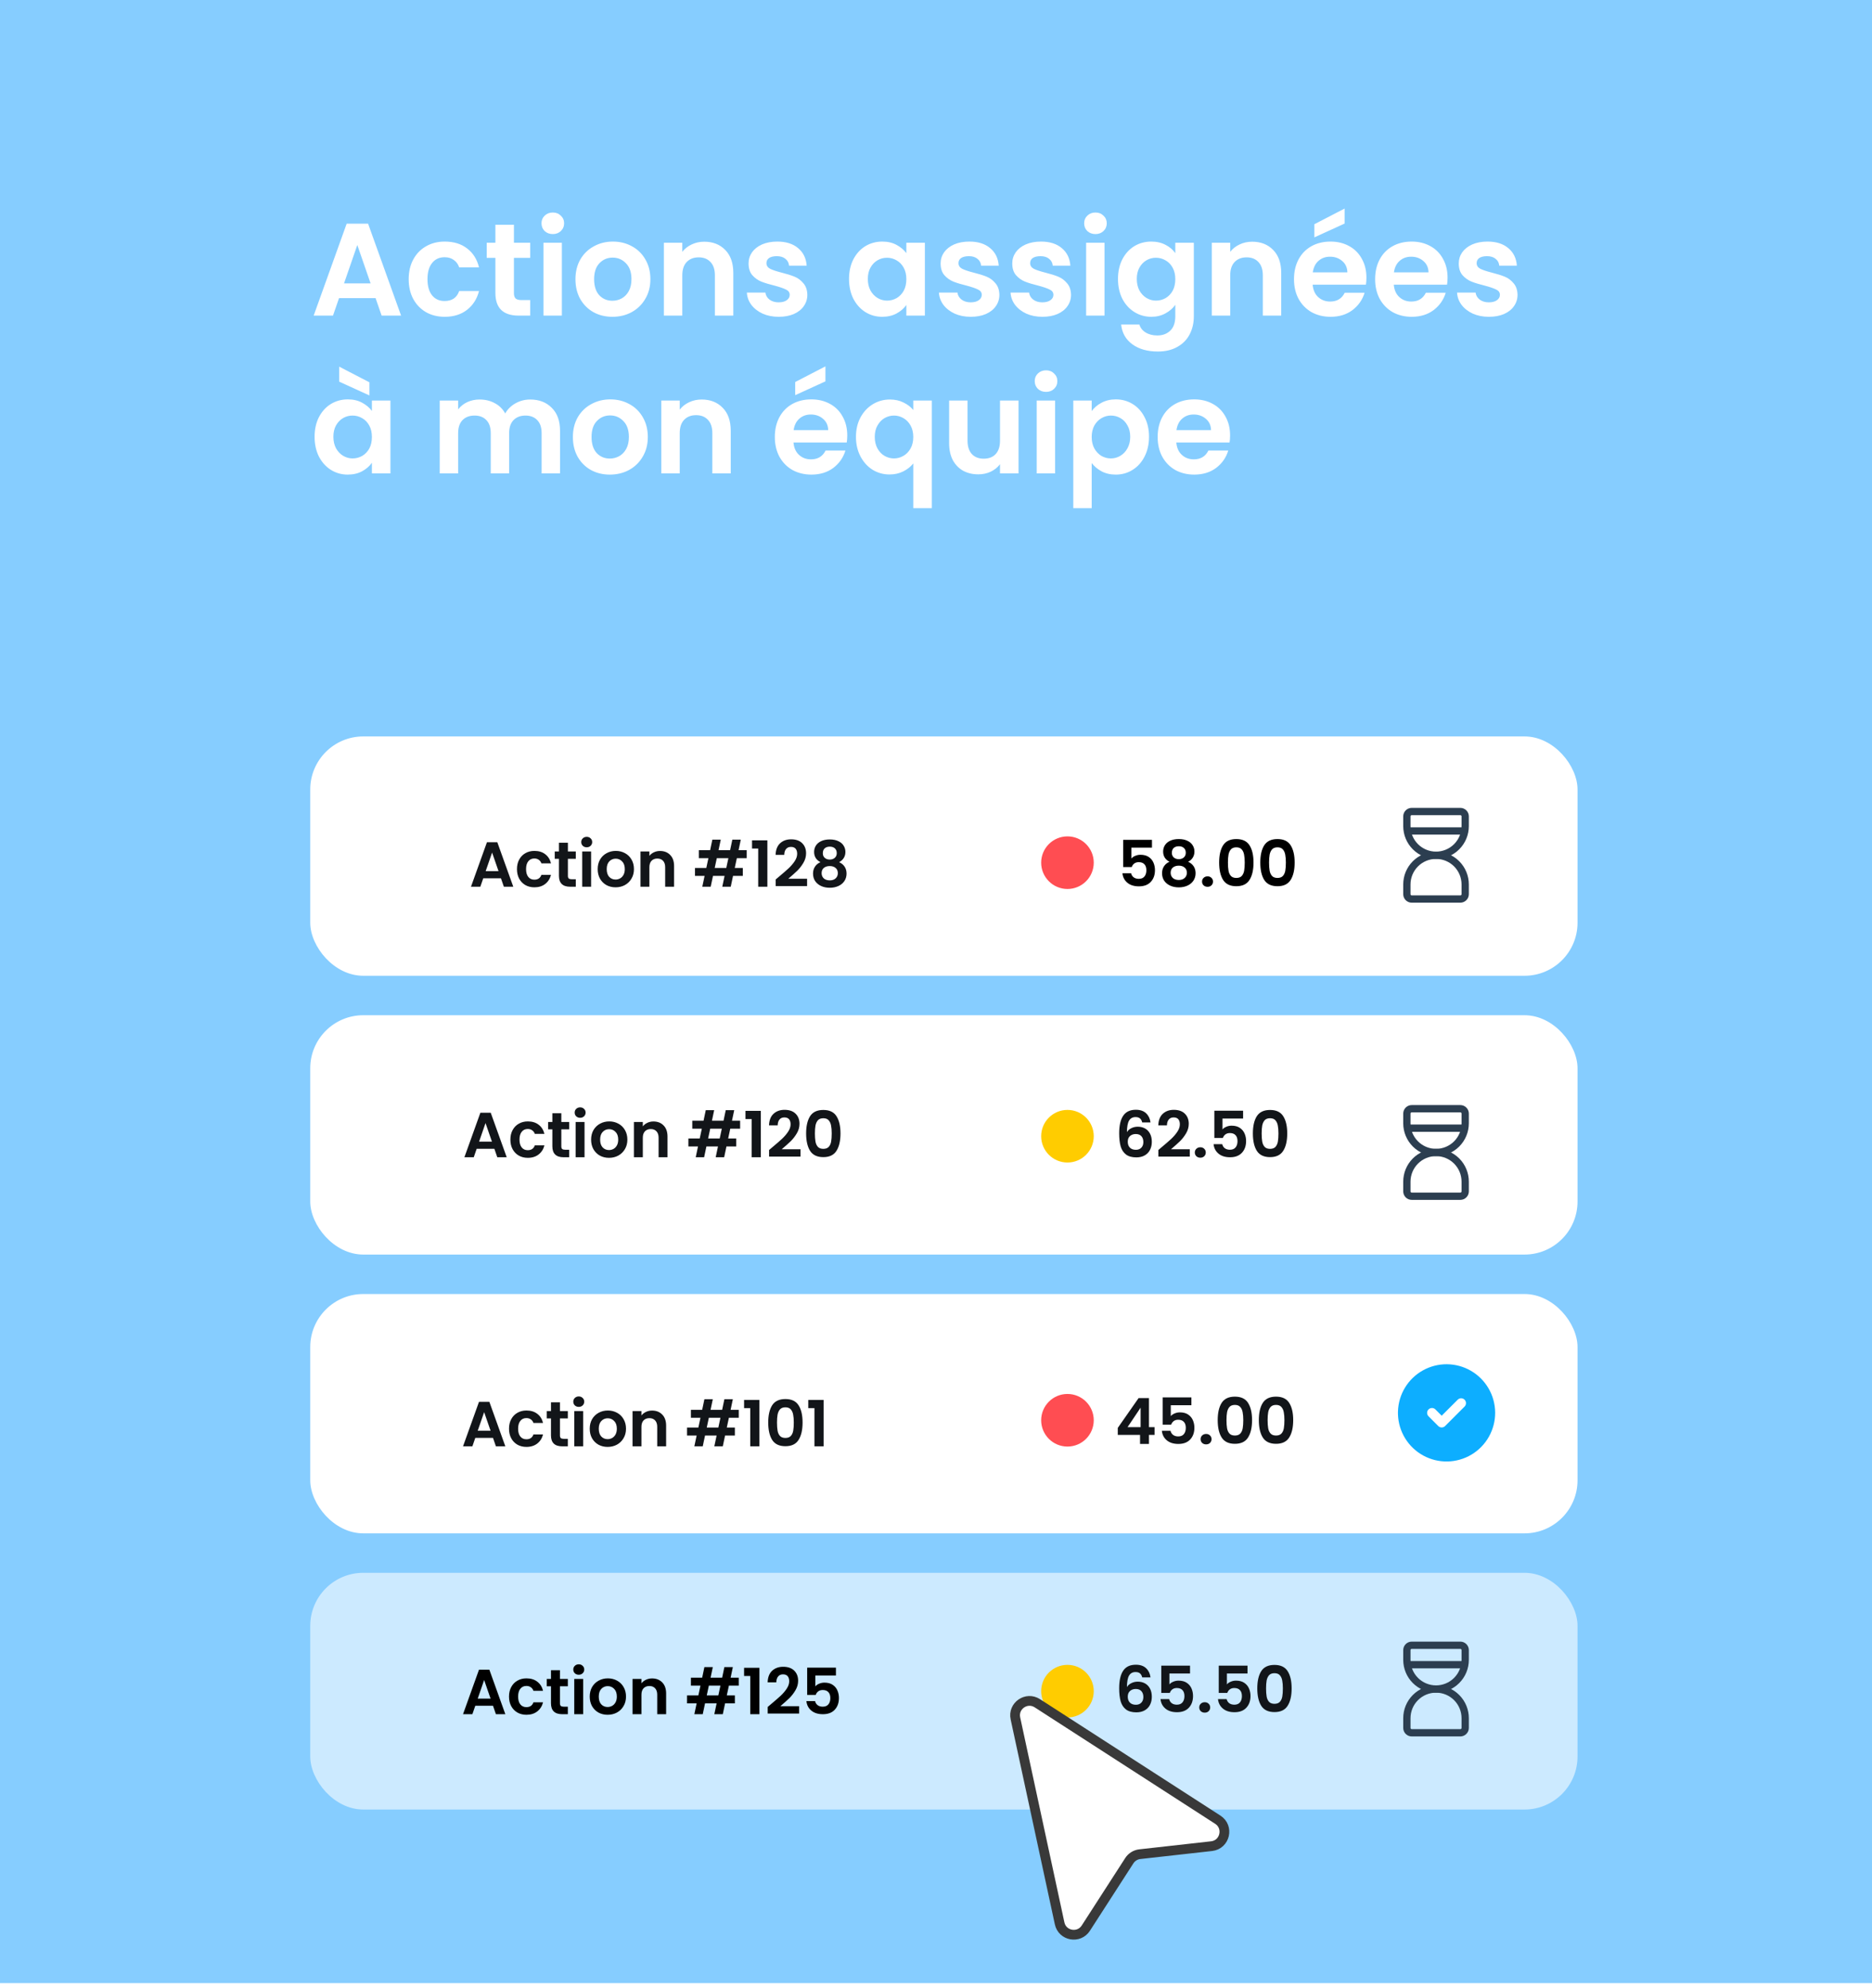 <svg width="712" height="756" viewBox="0 0 712 756" fill="none" xmlns="http://www.w3.org/2000/svg"><rect width="712" height="754" fill="#86CDFF"/><path d="M142.85 113.35H128.95L126.65 120H119.3L131.85 85.05H140L152.55 120H145.15L142.85 113.35ZM140.95 107.75L135.9 93.15L130.85 107.75H140.95ZM155.441 106.15C155.441 103.283 156.024 100.783 157.191 98.65C158.358 96.483 159.974 94.817 162.041 93.65C164.108 92.45 166.474 91.85 169.141 91.85C172.574 91.85 175.408 92.717 177.641 94.45C179.908 96.15 181.424 98.55 182.191 101.65H174.641C174.241 100.45 173.558 99.517 172.591 98.85C171.658 98.15 170.491 97.8 169.091 97.8C167.091 97.8 165.508 98.533 164.341 100C163.174 101.433 162.591 103.483 162.591 106.15C162.591 108.783 163.174 110.833 164.341 112.3C165.508 113.733 167.091 114.45 169.091 114.45C171.924 114.45 173.774 113.183 174.641 110.65H182.191C181.424 113.65 179.908 116.033 177.641 117.8C175.374 119.567 172.541 120.45 169.141 120.45C166.474 120.45 164.108 119.867 162.041 118.7C159.974 117.5 158.358 115.833 157.191 113.7C156.024 111.533 155.441 109.017 155.441 106.15ZM195.469 98.05V111.45C195.469 112.383 195.686 113.067 196.119 113.5C196.586 113.9 197.352 114.1 198.419 114.1H201.669V120H197.269C191.369 120 188.419 117.133 188.419 111.4V98.05H185.119V92.3H188.419V85.45H195.469V92.3H201.669V98.05H195.469ZM210.254 89C209.021 89 207.987 88.617 207.154 87.85C206.354 87.05 205.954 86.067 205.954 84.9C205.954 83.733 206.354 82.767 207.154 82C207.987 81.2 209.021 80.8 210.254 80.8C211.487 80.8 212.504 81.2 213.304 82C214.137 82.767 214.554 83.733 214.554 84.9C214.554 86.067 214.137 87.05 213.304 87.85C212.504 88.617 211.487 89 210.254 89ZM213.704 92.3V120H206.704V92.3H213.704ZM232.92 120.45C230.253 120.45 227.853 119.867 225.72 118.7C223.587 117.5 221.903 115.817 220.67 113.65C219.47 111.483 218.87 108.983 218.87 106.15C218.87 103.317 219.487 100.817 220.72 98.65C221.987 96.483 223.703 94.817 225.87 93.65C228.037 92.45 230.453 91.85 233.12 91.85C235.787 91.85 238.203 92.45 240.37 93.65C242.537 94.817 244.237 96.483 245.47 98.65C246.737 100.817 247.37 103.317 247.37 106.15C247.37 108.983 246.72 111.483 245.42 113.65C244.153 115.817 242.42 117.5 240.22 118.7C238.053 119.867 235.62 120.45 232.92 120.45ZM232.92 114.35C234.187 114.35 235.37 114.05 236.47 113.45C237.603 112.817 238.503 111.883 239.17 110.65C239.837 109.417 240.17 107.917 240.17 106.15C240.17 103.517 239.47 101.5 238.07 100.1C236.703 98.667 235.02 97.95 233.02 97.95C231.02 97.95 229.337 98.667 227.97 100.1C226.637 101.5 225.97 103.517 225.97 106.15C225.97 108.783 226.62 110.817 227.92 112.25C229.253 113.65 230.92 114.35 232.92 114.35ZM267.855 91.9C271.155 91.9 273.821 92.95 275.855 95.05C277.888 97.117 278.905 100.017 278.905 103.75V120H271.905V104.7C271.905 102.5 271.355 100.817 270.255 99.65C269.155 98.45 267.655 97.85 265.755 97.85C263.821 97.85 262.288 98.45 261.155 99.65C260.055 100.817 259.505 102.5 259.505 104.7V120H252.505V92.3H259.505V95.75C260.438 94.55 261.621 93.617 263.055 92.95C264.521 92.25 266.121 91.9 267.855 91.9ZM296.161 120.45C293.895 120.45 291.861 120.05 290.061 119.25C288.261 118.417 286.828 117.3 285.761 115.9C284.728 114.5 284.161 112.95 284.061 111.25H291.111C291.245 112.317 291.761 113.2 292.661 113.9C293.595 114.6 294.745 114.95 296.111 114.95C297.445 114.95 298.478 114.683 299.211 114.15C299.978 113.617 300.361 112.933 300.361 112.1C300.361 111.2 299.895 110.533 298.961 110.1C298.061 109.633 296.611 109.133 294.611 108.6C292.545 108.1 290.845 107.583 289.511 107.05C288.211 106.517 287.078 105.7 286.111 104.6C285.178 103.5 284.711 102.017 284.711 100.15C284.711 98.617 285.145 97.217 286.011 95.95C286.911 94.683 288.178 93.683 289.811 92.95C291.478 92.217 293.428 91.85 295.661 91.85C298.961 91.85 301.595 92.683 303.561 94.35C305.528 95.983 306.611 98.2 306.811 101H300.111C300.011 99.9 299.545 99.033 298.711 98.4C297.911 97.733 296.828 97.4 295.461 97.4C294.195 97.4 293.211 97.633 292.511 98.1C291.845 98.567 291.511 99.217 291.511 100.05C291.511 100.983 291.978 101.7 292.911 102.2C293.845 102.667 295.295 103.15 297.261 103.65C299.261 104.15 300.911 104.667 302.211 105.2C303.511 105.733 304.628 106.567 305.561 107.7C306.528 108.8 307.028 110.267 307.061 112.1C307.061 113.7 306.611 115.133 305.711 116.4C304.845 117.667 303.578 118.667 301.911 119.4C300.278 120.1 298.361 120.45 296.161 120.45ZM322.921 106.05C322.921 103.25 323.471 100.767 324.571 98.6C325.705 96.433 327.221 94.767 329.121 93.6C331.055 92.433 333.205 91.85 335.571 91.85C337.638 91.85 339.438 92.267 340.971 93.1C342.538 93.933 343.788 94.983 344.721 96.25V92.3H351.771V120H344.721V115.95C343.821 117.25 342.571 118.333 340.971 119.2C339.405 120.033 337.588 120.45 335.521 120.45C333.188 120.45 331.055 119.85 329.121 118.65C327.221 117.45 325.705 115.767 324.571 113.6C323.471 111.4 322.921 108.883 322.921 106.05ZM344.721 106.15C344.721 104.45 344.388 103 343.721 101.8C343.055 100.567 342.155 99.633 341.021 99C339.888 98.333 338.671 98 337.371 98C336.071 98 334.871 98.317 333.771 98.95C332.671 99.583 331.771 100.517 331.071 101.75C330.405 102.95 330.071 104.383 330.071 106.05C330.071 107.717 330.405 109.183 331.071 110.45C331.771 111.683 332.671 112.633 333.771 113.3C334.905 113.967 336.105 114.3 337.371 114.3C338.671 114.3 339.888 113.983 341.021 113.35C342.155 112.683 343.055 111.75 343.721 110.55C344.388 109.317 344.721 107.85 344.721 106.15ZM369.208 120.45C366.942 120.45 364.908 120.05 363.108 119.25C361.308 118.417 359.875 117.3 358.808 115.9C357.775 114.5 357.208 112.95 357.108 111.25H364.158C364.292 112.317 364.808 113.2 365.708 113.9C366.642 114.6 367.792 114.95 369.158 114.95C370.492 114.95 371.525 114.683 372.258 114.15C373.025 113.617 373.408 112.933 373.408 112.1C373.408 111.2 372.942 110.533 372.008 110.1C371.108 109.633 369.658 109.133 367.658 108.6C365.592 108.1 363.892 107.583 362.558 107.05C361.258 106.517 360.125 105.7 359.158 104.6C358.225 103.5 357.758 102.017 357.758 100.15C357.758 98.617 358.192 97.217 359.058 95.95C359.958 94.683 361.225 93.683 362.858 92.95C364.525 92.217 366.475 91.85 368.708 91.85C372.008 91.85 374.642 92.683 376.608 94.35C378.575 95.983 379.658 98.2 379.858 101H373.158C373.058 99.9 372.592 99.033 371.758 98.4C370.958 97.733 369.875 97.4 368.508 97.4C367.242 97.4 366.258 97.633 365.558 98.1C364.892 98.567 364.558 99.217 364.558 100.05C364.558 100.983 365.025 101.7 365.958 102.2C366.892 102.667 368.342 103.15 370.308 103.65C372.308 104.15 373.958 104.667 375.258 105.2C376.558 105.733 377.675 106.567 378.608 107.7C379.575 108.8 380.075 110.267 380.108 112.1C380.108 113.7 379.658 115.133 378.758 116.4C377.892 117.667 376.625 118.667 374.958 119.4C373.325 120.1 371.408 120.45 369.208 120.45ZM396.454 120.45C394.188 120.45 392.154 120.05 390.354 119.25C388.554 118.417 387.121 117.3 386.054 115.9C385.021 114.5 384.454 112.95 384.354 111.25H391.404C391.538 112.317 392.054 113.2 392.954 113.9C393.888 114.6 395.038 114.95 396.404 114.95C397.738 114.95 398.771 114.683 399.504 114.15C400.271 113.617 400.654 112.933 400.654 112.1C400.654 111.2 400.188 110.533 399.254 110.1C398.354 109.633 396.904 109.133 394.904 108.6C392.838 108.1 391.138 107.583 389.804 107.05C388.504 106.517 387.371 105.7 386.404 104.6C385.471 103.5 385.004 102.017 385.004 100.15C385.004 98.617 385.438 97.217 386.304 95.95C387.204 94.683 388.471 93.683 390.104 92.95C391.771 92.217 393.721 91.85 395.954 91.85C399.254 91.85 401.888 92.683 403.854 94.35C405.821 95.983 406.904 98.2 407.104 101H400.404C400.304 99.9 399.838 99.033 399.004 98.4C398.204 97.733 397.121 97.4 395.754 97.4C394.488 97.4 393.504 97.633 392.804 98.1C392.138 98.567 391.804 99.217 391.804 100.05C391.804 100.983 392.271 101.7 393.204 102.2C394.138 102.667 395.588 103.15 397.554 103.65C399.554 104.15 401.204 104.667 402.504 105.2C403.804 105.733 404.921 106.567 405.854 107.7C406.821 108.8 407.321 110.267 407.354 112.1C407.354 113.7 406.904 115.133 406.004 116.4C405.138 117.667 403.871 118.667 402.204 119.4C400.571 120.1 398.654 120.45 396.454 120.45ZM416.65 89C415.417 89 414.384 88.617 413.55 87.85C412.75 87.05 412.35 86.067 412.35 84.9C412.35 83.733 412.75 82.767 413.55 82C414.384 81.2 415.417 80.8 416.65 80.8C417.884 80.8 418.9 81.2 419.7 82C420.534 82.767 420.95 83.733 420.95 84.9C420.95 86.067 420.534 87.05 419.7 87.85C418.9 88.617 417.884 89 416.65 89ZM420.1 92.3V120H413.1V92.3H420.1ZM437.866 91.85C439.933 91.85 441.75 92.267 443.316 93.1C444.883 93.9 446.116 94.95 447.016 96.25V92.3H454.066V120.2C454.066 122.767 453.55 125.05 452.516 127.05C451.483 129.083 449.933 130.683 447.866 131.85C445.8 133.05 443.3 133.65 440.366 133.65C436.433 133.65 433.2 132.733 430.666 130.9C428.166 129.067 426.75 126.567 426.416 123.4H433.366C433.733 124.667 434.516 125.667 435.716 126.4C436.95 127.167 438.433 127.55 440.166 127.55C442.2 127.55 443.85 126.933 445.116 125.7C446.383 124.5 447.016 122.667 447.016 120.2V115.9C446.116 117.2 444.866 118.283 443.266 119.15C441.7 120.017 439.9 120.45 437.866 120.45C435.533 120.45 433.4 119.85 431.466 118.65C429.533 117.45 428 115.767 426.866 113.6C425.766 111.4 425.216 108.883 425.216 106.05C425.216 103.25 425.766 100.767 426.866 98.6C428 96.433 429.516 94.767 431.416 93.6C433.35 92.433 435.5 91.85 437.866 91.85ZM447.016 106.15C447.016 104.45 446.683 103 446.016 101.8C445.35 100.567 444.45 99.633 443.316 99C442.183 98.333 440.966 98 439.666 98C438.366 98 437.166 98.317 436.066 98.95C434.966 99.583 434.066 100.517 433.366 101.75C432.7 102.95 432.366 104.383 432.366 106.05C432.366 107.717 432.7 109.183 433.366 110.45C434.066 111.683 434.966 112.633 436.066 113.3C437.2 113.967 438.4 114.3 439.666 114.3C440.966 114.3 442.183 113.983 443.316 113.35C444.45 112.683 445.35 111.75 446.016 110.55C446.683 109.317 447.016 107.85 447.016 106.15ZM476.253 91.9C479.553 91.9 482.22 92.95 484.253 95.05C486.286 97.117 487.303 100.017 487.303 103.75V120H480.303V104.7C480.303 102.5 479.753 100.817 478.653 99.65C477.553 98.45 476.053 97.85 474.153 97.85C472.22 97.85 470.686 98.45 469.553 99.65C468.453 100.817 467.903 102.5 467.903 104.7V120H460.903V92.3H467.903V95.75C468.836 94.55 470.02 93.617 471.453 92.95C472.92 92.25 474.52 91.9 476.253 91.9ZM519.71 105.55C519.71 106.55 519.643 107.45 519.51 108.25H499.26C499.426 110.25 500.126 111.817 501.36 112.95C502.593 114.083 504.11 114.65 505.91 114.65C508.51 114.65 510.36 113.533 511.46 111.3H519.01C518.21 113.967 516.676 116.167 514.41 117.9C512.143 119.6 509.36 120.45 506.06 120.45C503.393 120.45 500.993 119.867 498.86 118.7C496.76 117.5 495.11 115.817 493.91 113.65C492.743 111.483 492.16 108.983 492.16 106.15C492.16 103.283 492.743 100.767 493.91 98.6C495.076 96.433 496.71 94.767 498.81 93.6C500.91 92.433 503.326 91.85 506.06 91.85C508.693 91.85 511.043 92.417 513.11 93.55C515.21 94.683 516.826 96.3 517.96 98.4C519.126 100.467 519.71 102.85 519.71 105.55ZM512.46 103.55C512.426 101.75 511.776 100.317 510.51 99.25C509.243 98.15 507.693 97.6 505.86 97.6C504.126 97.6 502.66 98.133 501.46 99.2C500.293 100.233 499.576 101.683 499.31 103.55H512.46ZM511.41 85L499.91 90.25V85.25L511.41 79.3V85ZM550.569 105.55C550.569 106.55 550.502 107.45 550.369 108.25H530.119C530.286 110.25 530.986 111.817 532.219 112.95C533.452 114.083 534.969 114.65 536.769 114.65C539.369 114.65 541.219 113.533 542.319 111.3H549.869C549.069 113.967 547.536 116.167 545.269 117.9C543.002 119.6 540.219 120.45 536.919 120.45C534.252 120.45 531.852 119.867 529.719 118.7C527.619 117.5 525.969 115.817 524.769 113.65C523.602 111.483 523.019 108.983 523.019 106.15C523.019 103.283 523.602 100.767 524.769 98.6C525.936 96.433 527.569 94.767 529.669 93.6C531.769 92.433 534.186 91.85 536.919 91.85C539.552 91.85 541.902 92.417 543.969 93.55C546.069 94.683 547.686 96.3 548.819 98.4C549.986 100.467 550.569 102.85 550.569 105.55ZM543.319 103.55C543.286 101.75 542.636 100.317 541.369 99.25C540.102 98.15 538.552 97.6 536.719 97.6C534.986 97.6 533.519 98.133 532.319 99.2C531.152 100.233 530.436 101.683 530.169 103.55H543.319ZM566.279 120.45C564.012 120.45 561.979 120.05 560.179 119.25C558.379 118.417 556.945 117.3 555.879 115.9C554.845 114.5 554.279 112.95 554.179 111.25H561.229C561.362 112.317 561.879 113.2 562.779 113.9C563.712 114.6 564.862 114.95 566.229 114.95C567.562 114.95 568.595 114.683 569.329 114.15C570.095 113.617 570.479 112.933 570.479 112.1C570.479 111.2 570.012 110.533 569.079 110.1C568.179 109.633 566.729 109.133 564.729 108.6C562.662 108.1 560.962 107.583 559.629 107.05C558.329 106.517 557.195 105.7 556.229 104.6C555.295 103.5 554.829 102.017 554.829 100.15C554.829 98.617 555.262 97.217 556.129 95.95C557.029 94.683 558.295 93.683 559.929 92.95C561.595 92.217 563.545 91.85 565.779 91.85C569.079 91.85 571.712 92.683 573.679 94.35C575.645 95.983 576.729 98.2 576.929 101H570.229C570.129 99.9 569.662 99.033 568.829 98.4C568.029 97.733 566.945 97.4 565.579 97.4C564.312 97.4 563.329 97.633 562.629 98.1C561.962 98.567 561.629 99.217 561.629 100.05C561.629 100.983 562.095 101.7 563.029 102.2C563.962 102.667 565.412 103.15 567.379 103.65C569.379 104.15 571.029 104.667 572.329 105.2C573.629 105.733 574.745 106.567 575.679 107.7C576.645 108.8 577.145 110.267 577.179 112.1C577.179 113.7 576.729 115.133 575.829 116.4C574.962 117.667 573.695 118.667 572.029 119.4C570.395 120.1 568.479 120.45 566.279 120.45ZM119.65 166.05C119.65 163.25 120.2 160.767 121.3 158.6C122.433 156.433 123.95 154.767 125.85 153.6C127.783 152.433 129.933 151.85 132.3 151.85C134.367 151.85 136.167 152.267 137.7 153.1C139.267 153.933 140.517 154.983 141.45 156.25V152.3H148.5V180H141.45V175.95C140.55 177.25 139.3 178.333 137.7 179.2C136.133 180.033 134.317 180.45 132.25 180.45C129.917 180.45 127.783 179.85 125.85 178.65C123.95 177.45 122.433 175.767 121.3 173.6C120.2 171.4 119.65 168.883 119.65 166.05ZM141.45 166.15C141.45 164.45 141.117 163 140.45 161.8C139.783 160.567 138.883 159.633 137.75 159C136.617 158.333 135.4 158 134.1 158C132.8 158 131.6 158.317 130.5 158.95C129.4 159.583 128.5 160.517 127.8 161.75C127.133 162.95 126.8 164.383 126.8 166.05C126.8 167.717 127.133 169.183 127.8 170.45C128.5 171.683 129.4 172.633 130.5 173.3C131.633 173.967 132.833 174.3 134.1 174.3C135.4 174.3 136.617 173.983 137.75 173.35C138.883 172.683 139.783 171.75 140.45 170.55C141.117 169.317 141.45 167.85 141.45 166.15ZM140.5 145.35V150.35L129 145.1V139.4L140.5 145.35ZM201.651 151.9C205.051 151.9 207.784 152.95 209.851 155.05C211.951 157.117 213.001 160.017 213.001 163.75V180H206.001V164.7C206.001 162.533 205.451 160.883 204.351 159.75C203.251 158.583 201.751 158 199.851 158C197.951 158 196.434 158.583 195.301 159.75C194.201 160.883 193.651 162.533 193.651 164.7V180H186.651V164.7C186.651 162.533 186.101 160.883 185.001 159.75C183.901 158.583 182.401 158 180.501 158C178.567 158 177.034 158.583 175.901 159.75C174.801 160.883 174.251 162.533 174.251 164.7V180H167.251V152.3H174.251V155.65C175.151 154.483 176.301 153.567 177.701 152.9C179.134 152.233 180.701 151.9 182.401 151.9C184.567 151.9 186.501 152.367 188.201 153.3C189.901 154.2 191.217 155.5 192.151 157.2C193.051 155.6 194.351 154.317 196.051 153.35C197.784 152.383 199.651 151.9 201.651 151.9ZM231.943 180.45C229.277 180.45 226.877 179.867 224.743 178.7C222.61 177.5 220.927 175.817 219.693 173.65C218.493 171.483 217.893 168.983 217.893 166.15C217.893 163.317 218.51 160.817 219.743 158.65C221.01 156.483 222.727 154.817 224.893 153.65C227.06 152.45 229.477 151.85 232.143 151.85C234.81 151.85 237.227 152.45 239.393 153.65C241.56 154.817 243.26 156.483 244.493 158.65C245.76 160.817 246.393 163.317 246.393 166.15C246.393 168.983 245.743 171.483 244.443 173.65C243.177 175.817 241.443 177.5 239.243 178.7C237.077 179.867 234.643 180.45 231.943 180.45ZM231.943 174.35C233.21 174.35 234.393 174.05 235.493 173.45C236.627 172.817 237.527 171.883 238.193 170.65C238.86 169.417 239.193 167.917 239.193 166.15C239.193 163.517 238.493 161.5 237.093 160.1C235.727 158.667 234.043 157.95 232.043 157.95C230.043 157.95 228.36 158.667 226.993 160.1C225.66 161.5 224.993 163.517 224.993 166.15C224.993 168.783 225.643 170.817 226.943 172.25C228.277 173.65 229.943 174.35 231.943 174.35ZM266.878 151.9C270.178 151.9 272.845 152.95 274.878 155.05C276.911 157.117 277.928 160.017 277.928 163.75V180H270.928V164.7C270.928 162.5 270.378 160.817 269.278 159.65C268.178 158.45 266.678 157.85 264.778 157.85C262.845 157.85 261.311 158.45 260.178 159.65C259.078 160.817 258.528 162.5 258.528 164.7V180H251.528V152.3H258.528V155.75C259.461 154.55 260.645 153.617 262.078 152.95C263.545 152.25 265.145 151.9 266.878 151.9ZM322.249 165.55C322.249 166.55 322.182 167.45 322.049 168.25H301.799C301.965 170.25 302.665 171.817 303.899 172.95C305.132 174.083 306.649 174.65 308.449 174.65C311.049 174.65 312.899 173.533 313.999 171.3H321.549C320.749 173.967 319.215 176.167 316.949 177.9C314.682 179.6 311.899 180.45 308.599 180.45C305.932 180.45 303.532 179.867 301.399 178.7C299.299 177.5 297.649 175.817 296.449 173.65C295.282 171.483 294.699 168.983 294.699 166.15C294.699 163.283 295.282 160.767 296.449 158.6C297.615 156.433 299.249 154.767 301.349 153.6C303.449 152.433 305.865 151.85 308.599 151.85C311.232 151.85 313.582 152.417 315.649 153.55C317.749 154.683 319.365 156.3 320.499 158.4C321.665 160.467 322.249 162.85 322.249 165.55ZM314.999 163.55C314.965 161.75 314.315 160.317 313.049 159.25C311.782 158.15 310.232 157.6 308.399 157.6C306.665 157.6 305.199 158.133 303.999 159.2C302.832 160.233 302.115 161.683 301.849 163.55H314.999ZM313.949 145L302.449 150.25V145.25L313.949 139.3V145ZM325.558 166.1C325.558 163.333 326.125 160.883 327.258 158.75C328.425 156.583 329.992 154.9 331.958 153.7C333.925 152.5 336.092 151.9 338.458 151.9C340.425 151.9 342.158 152.283 343.658 153.05C345.192 153.783 346.425 154.733 347.358 155.9V152.3H354.408V193.2H347.358V176.2C346.425 177.4 345.175 178.4 343.608 179.2C342.042 180 340.275 180.4 338.308 180.4C335.975 180.4 333.825 179.8 331.858 178.6C329.925 177.367 328.392 175.667 327.258 173.5C326.125 171.333 325.558 168.867 325.558 166.1ZM347.358 166.15C347.358 164.45 347.008 162.983 346.308 161.75C345.608 160.517 344.692 159.583 343.558 158.95C342.458 158.317 341.275 158 340.008 158C338.775 158 337.592 158.317 336.458 158.95C335.358 159.583 334.458 160.517 333.758 161.75C333.058 162.95 332.708 164.4 332.708 166.1C332.708 167.8 333.058 169.283 333.758 170.55C334.458 171.783 335.358 172.717 336.458 173.35C337.592 173.983 338.775 174.3 340.008 174.3C341.275 174.3 342.458 173.983 343.558 173.35C344.692 172.717 345.608 171.783 346.308 170.55C347.008 169.317 347.358 167.85 347.358 166.15ZM387.395 152.3V180H380.345V176.5C379.445 177.7 378.262 178.65 376.795 179.35C375.362 180.017 373.795 180.35 372.095 180.35C369.928 180.35 368.012 179.9 366.345 179C364.678 178.067 363.362 176.717 362.395 174.95C361.462 173.15 360.995 171.017 360.995 168.55V152.3H367.995V167.55C367.995 169.75 368.545 171.45 369.645 172.65C370.745 173.817 372.245 174.4 374.145 174.4C376.078 174.4 377.595 173.817 378.695 172.65C379.795 171.45 380.345 169.75 380.345 167.55V152.3H387.395ZM397.852 149C396.618 149 395.585 148.617 394.752 147.85C393.952 147.05 393.552 146.067 393.552 144.9C393.552 143.733 393.952 142.767 394.752 142C395.585 141.2 396.618 140.8 397.852 140.8C399.085 140.8 400.102 141.2 400.902 142C401.735 142.767 402.152 143.733 402.152 144.9C402.152 146.067 401.735 147.05 400.902 147.85C400.102 148.617 399.085 149 397.852 149ZM401.302 152.3V180H394.302V152.3H401.302ZM415.218 156.3C416.118 155.033 417.351 153.983 418.918 153.15C420.518 152.283 422.334 151.85 424.368 151.85C426.734 151.85 428.868 152.433 430.768 153.6C432.701 154.767 434.218 156.433 435.318 158.6C436.451 160.733 437.018 163.217 437.018 166.05C437.018 168.883 436.451 171.4 435.318 173.6C434.218 175.767 432.701 177.45 430.768 178.65C428.868 179.85 426.734 180.45 424.368 180.45C422.334 180.45 420.534 180.033 418.968 179.2C417.434 178.367 416.184 177.317 415.218 176.05V193.2H408.218V152.3H415.218V156.3ZM429.868 166.05C429.868 164.383 429.518 162.95 428.818 161.75C428.151 160.517 427.251 159.583 426.118 158.95C425.018 158.317 423.818 158 422.518 158C421.251 158 420.051 158.333 418.918 159C417.818 159.633 416.918 160.567 416.218 161.8C415.551 163.033 415.218 164.483 415.218 166.15C415.218 167.817 415.551 169.267 416.218 170.5C416.918 171.733 417.818 172.683 418.918 173.35C420.051 173.983 421.251 174.3 422.518 174.3C423.818 174.3 425.018 173.967 426.118 173.3C427.251 172.633 428.151 171.683 428.818 170.45C429.518 169.217 429.868 167.75 429.868 166.05ZM467.854 165.55C467.854 166.55 467.788 167.45 467.654 168.25H447.404C447.571 170.25 448.271 171.817 449.504 172.95C450.738 174.083 452.254 174.65 454.054 174.65C456.654 174.65 458.504 173.533 459.604 171.3H467.154C466.354 173.967 464.821 176.167 462.554 177.9C460.288 179.6 457.504 180.45 454.204 180.45C451.538 180.45 449.138 179.867 447.004 178.7C444.904 177.5 443.254 175.817 442.054 173.65C440.888 171.483 440.304 168.983 440.304 166.15C440.304 163.283 440.888 160.767 442.054 158.6C443.221 156.433 444.854 154.767 446.954 153.6C449.054 152.433 451.471 151.85 454.204 151.85C456.838 151.85 459.188 152.417 461.254 153.55C463.354 154.683 464.971 156.3 466.104 158.4C467.271 160.467 467.854 162.85 467.854 165.55ZM460.604 163.55C460.571 161.75 459.921 160.317 458.654 159.25C457.388 158.15 455.838 157.6 454.004 157.6C452.271 157.6 450.804 158.133 449.604 159.2C448.438 160.233 447.721 161.683 447.454 163.55H460.604Z" fill="white"/><rect x="118" y="280" width="482" height="91" rx="20.167" fill="white"/><path d="M190.53 333.93H183.802L182.689 337.148H179.131L185.206 320.232H189.15L195.225 337.148H191.643L190.53 333.93ZM189.61 331.219L187.166 324.153L184.722 331.219H189.61ZM196.624 330.445C196.624 329.057 196.906 327.847 197.471 326.815C198.036 325.766 198.818 324.959 199.818 324.395C200.819 323.814 201.964 323.524 203.255 323.524C204.917 323.524 206.288 323.943 207.369 324.782C208.466 325.605 209.2 326.766 209.571 328.267H205.917C205.723 327.686 205.393 327.234 204.925 326.912C204.473 326.573 203.908 326.403 203.231 326.403C202.263 326.403 201.496 326.758 200.932 327.468C200.367 328.162 200.085 329.154 200.085 330.445C200.085 331.719 200.367 332.712 200.932 333.422C201.496 334.115 202.263 334.462 203.231 334.462C204.602 334.462 205.497 333.849 205.917 332.623H209.571C209.2 334.075 208.466 335.229 207.369 336.084C206.272 336.939 204.9 337.366 203.255 337.366C201.964 337.366 200.819 337.084 199.818 336.519C198.818 335.938 198.036 335.132 197.471 334.099C196.906 333.05 196.624 331.832 196.624 330.445ZM215.998 326.524V333.01C215.998 333.462 216.103 333.793 216.313 334.002C216.538 334.196 216.909 334.293 217.426 334.293H218.999V337.148H216.869C214.013 337.148 212.586 335.761 212.586 332.986V326.524H210.988V323.741H212.586V320.426H215.998V323.741H218.999V326.524H215.998ZM223.154 322.144C222.557 322.144 222.057 321.959 221.653 321.587C221.266 321.2 221.073 320.724 221.073 320.16C221.073 319.595 221.266 319.127 221.653 318.756C222.057 318.369 222.557 318.175 223.154 318.175C223.751 318.175 224.243 318.369 224.63 318.756C225.033 319.127 225.235 319.595 225.235 320.16C225.235 320.724 225.033 321.2 224.63 321.587C224.243 321.959 223.751 322.144 223.154 322.144ZM224.824 323.741V337.148H221.436V323.741H224.824ZM234.125 337.366C232.834 337.366 231.672 337.084 230.64 336.519C229.607 335.938 228.792 335.124 228.195 334.075C227.615 333.026 227.324 331.816 227.324 330.445C227.324 329.074 227.623 327.863 228.22 326.815C228.833 325.766 229.664 324.959 230.712 324.395C231.761 323.814 232.931 323.524 234.221 323.524C235.512 323.524 236.682 323.814 237.73 324.395C238.779 324.959 239.602 325.766 240.199 326.815C240.812 327.863 241.118 329.074 241.118 330.445C241.118 331.816 240.804 333.026 240.175 334.075C239.562 335.124 238.723 335.938 237.658 336.519C236.609 337.084 235.431 337.366 234.125 337.366ZM234.125 334.414C234.738 334.414 235.31 334.269 235.843 333.978C236.391 333.672 236.827 333.22 237.15 332.623C237.472 332.026 237.634 331.3 237.634 330.445C237.634 329.17 237.295 328.194 236.617 327.517C235.956 326.823 235.141 326.476 234.173 326.476C233.205 326.476 232.39 326.823 231.729 327.517C231.083 328.194 230.761 329.17 230.761 330.445C230.761 331.719 231.075 332.704 231.704 333.397C232.35 334.075 233.156 334.414 234.125 334.414ZM251.033 323.548C252.631 323.548 253.921 324.056 254.905 325.072C255.89 326.073 256.382 327.476 256.382 329.283V337.148H252.994V329.743C252.994 328.678 252.727 327.863 252.195 327.299C251.663 326.718 250.937 326.428 250.017 326.428C249.081 326.428 248.339 326.718 247.79 327.299C247.258 327.863 246.992 328.678 246.992 329.743V337.148H243.604V323.741H246.992V325.411C247.444 324.83 248.016 324.379 248.71 324.056C249.42 323.717 250.194 323.548 251.033 323.548ZM280.253 326.282L279.455 330.009H282.528V333.034H278.801L277.93 337.148H274.712L275.583 333.034H271.178L270.307 337.148H267.113L267.984 333.034H264.329V330.009H268.637L269.436 326.282H265.806V323.257H270.089L270.936 319.24H274.131L273.284 323.257H277.688L278.535 319.24H281.754L280.907 323.257H284.005V326.282H280.253ZM277.035 326.282H272.63L271.832 330.009H276.236L277.035 326.282ZM286.031 322.628V319.506H291.863V337.148H288.378V322.628H286.031ZM296.275 333.325C297.824 332.034 299.058 330.961 299.977 330.106C300.897 329.235 301.663 328.331 302.277 327.396C302.89 326.46 303.196 325.54 303.196 324.637C303.196 323.814 303.003 323.169 302.615 322.701C302.228 322.233 301.631 321.999 300.825 321.999C300.018 321.999 299.397 322.273 298.961 322.822C298.525 323.354 298.3 324.088 298.283 325.024H294.992C295.057 323.088 295.629 321.62 296.71 320.619C297.808 319.619 299.195 319.119 300.873 319.119C302.712 319.119 304.124 319.611 305.108 320.595C306.092 321.563 306.584 322.846 306.584 324.443C306.584 325.702 306.245 326.904 305.568 328.049C304.89 329.195 304.116 330.195 303.245 331.05C302.373 331.889 301.236 332.905 299.832 334.099H306.971V336.906H295.016V334.39L296.275 333.325ZM312.059 327.807C310.445 326.968 309.639 325.669 309.639 323.911C309.639 323.04 309.857 322.249 310.292 321.539C310.744 320.813 311.414 320.24 312.301 319.821C313.204 319.385 314.301 319.167 315.592 319.167C316.883 319.167 317.972 319.385 318.859 319.821C319.763 320.24 320.432 320.813 320.868 321.539C321.32 322.249 321.545 323.04 321.545 323.911C321.545 324.798 321.328 325.581 320.892 326.258C320.456 326.92 319.876 327.436 319.15 327.807C320.037 328.194 320.731 328.759 321.231 329.501C321.731 330.243 321.981 331.122 321.981 332.139C321.981 333.236 321.699 334.196 321.134 335.019C320.586 335.825 319.827 336.447 318.859 336.882C317.891 337.318 316.802 337.536 315.592 337.536C314.382 337.536 313.293 337.318 312.325 336.882C311.373 336.447 310.615 335.825 310.05 335.019C309.502 334.196 309.227 333.236 309.227 332.139C309.227 331.122 309.477 330.243 309.978 329.501C310.478 328.743 311.172 328.178 312.059 327.807ZM318.254 324.395C318.254 323.604 318.012 322.991 317.528 322.555C317.06 322.12 316.415 321.902 315.592 321.902C314.785 321.902 314.14 322.12 313.656 322.555C313.188 322.991 312.954 323.612 312.954 324.419C312.954 325.145 313.196 325.726 313.68 326.161C314.18 326.597 314.818 326.815 315.592 326.815C316.367 326.815 317.004 326.597 317.504 326.161C318.004 325.71 318.254 325.121 318.254 324.395ZM315.592 329.283C314.673 329.283 313.922 329.517 313.341 329.985C312.777 330.453 312.494 331.122 312.494 331.994C312.494 332.8 312.769 333.462 313.317 333.978C313.882 334.478 314.64 334.728 315.592 334.728C316.544 334.728 317.294 334.47 317.843 333.954C318.391 333.438 318.666 332.784 318.666 331.994C318.666 331.139 318.383 330.477 317.819 330.009C317.254 329.525 316.512 329.283 315.592 329.283Z" fill="#121519"/><g clip-path="url(#clip0_0_1)"><path d="M536.016 315.941H556.351" stroke="#2C3E50" stroke-width="2.773" stroke-linecap="round" stroke-linejoin="round"/><path d="M535.091 339.973V336.276C535.091 333.334 536.259 330.512 538.34 328.432C540.42 326.352 543.241 325.184 546.183 325.184C549.125 325.184 551.946 326.352 554.026 328.432C556.106 330.512 557.275 333.334 557.275 336.276V339.973C557.275 340.463 557.08 340.933 556.733 341.28C556.387 341.627 555.916 341.821 555.426 341.821H536.939C536.449 341.821 535.979 341.627 535.632 341.28C535.286 340.933 535.091 340.463 535.091 339.973Z" stroke="#2C3E50" stroke-width="2.773" stroke-linecap="round" stroke-linejoin="round"/><path d="M535.091 310.396V314.093C535.091 317.035 536.259 319.856 538.34 321.936C540.42 324.016 543.241 325.185 546.183 325.185C549.125 325.185 551.946 324.016 554.026 321.936C556.106 319.856 557.275 317.035 557.275 314.093V310.396C557.275 309.905 557.08 309.435 556.733 309.088C556.387 308.742 555.916 308.547 555.426 308.547H536.939C536.449 308.547 535.979 308.742 535.632 309.088C535.286 309.435 535.091 309.905 535.091 310.396Z" stroke="#2C3E50" stroke-width="2.773" stroke-linecap="round" stroke-linejoin="round"/></g><circle cx="406" cy="328" r="10" fill="#FF4D52"/><rect x="118" y="386" width="482" height="91" rx="20.167" fill="white"/><path d="M188.028 436.781H181.3L180.187 440H176.629L182.704 423.084H186.648L192.723 440H189.141L188.028 436.781ZM187.108 434.071L184.664 427.004L182.22 434.071H187.108ZM194.122 433.296C194.122 431.909 194.404 430.699 194.969 429.666C195.534 428.618 196.316 427.811 197.316 427.246C198.317 426.665 199.462 426.375 200.753 426.375C202.415 426.375 203.786 426.795 204.867 427.634C205.964 428.456 206.698 429.618 207.069 431.118H203.415C203.221 430.538 202.891 430.086 202.423 429.763C201.971 429.424 201.406 429.255 200.729 429.255C199.761 429.255 198.994 429.61 198.43 430.32C197.865 431.014 197.583 432.006 197.583 433.296C197.583 434.571 197.865 435.563 198.43 436.273C198.994 436.967 199.761 437.314 200.729 437.314C202.1 437.314 202.995 436.701 203.415 435.474H207.069C206.698 436.927 205.964 438.08 204.867 438.935C203.77 439.79 202.398 440.218 200.753 440.218C199.462 440.218 198.317 439.935 197.316 439.371C196.316 438.79 195.534 437.983 194.969 436.951C194.404 435.902 194.122 434.684 194.122 433.296ZM213.496 429.376V435.862C213.496 436.313 213.601 436.644 213.811 436.854C214.036 437.048 214.408 437.144 214.924 437.144H216.497V440H214.367C211.512 440 210.084 438.613 210.084 435.838V429.376H208.486V426.593H210.084V423.277H213.496V426.593H216.497V429.376H213.496ZM220.652 424.996C220.055 424.996 219.555 424.81 219.152 424.439C218.764 424.052 218.571 423.576 218.571 423.011C218.571 422.447 218.764 421.979 219.152 421.608C219.555 421.22 220.055 421.027 220.652 421.027C221.249 421.027 221.741 421.22 222.128 421.608C222.532 421.979 222.733 422.447 222.733 423.011C222.733 423.576 222.532 424.052 222.128 424.439C221.741 424.81 221.249 424.996 220.652 424.996ZM222.322 426.593V440H218.934V426.593H222.322ZM231.623 440.218C230.332 440.218 229.17 439.935 228.138 439.371C227.105 438.79 226.29 437.975 225.693 436.927C225.113 435.878 224.822 434.668 224.822 433.296C224.822 431.925 225.121 430.715 225.718 429.666C226.331 428.618 227.162 427.811 228.21 427.246C229.259 426.665 230.429 426.375 231.719 426.375C233.01 426.375 234.18 426.665 235.228 427.246C236.277 427.811 237.1 428.618 237.697 429.666C238.31 430.715 238.617 431.925 238.617 433.296C238.617 434.668 238.302 435.878 237.673 436.927C237.06 437.975 236.221 438.79 235.156 439.371C234.107 439.935 232.929 440.218 231.623 440.218ZM231.623 437.265C232.236 437.265 232.808 437.12 233.341 436.83C233.889 436.523 234.325 436.071 234.648 435.474C234.97 434.878 235.132 434.152 235.132 433.296C235.132 432.022 234.793 431.046 234.115 430.368C233.454 429.674 232.639 429.328 231.671 429.328C230.703 429.328 229.888 429.674 229.227 430.368C228.581 431.046 228.259 432.022 228.259 433.296C228.259 434.571 228.573 435.555 229.203 436.249C229.848 436.927 230.655 437.265 231.623 437.265ZM248.531 426.399C250.129 426.399 251.419 426.907 252.403 427.924C253.388 428.924 253.88 430.328 253.88 432.135V440H250.492V432.595C250.492 431.53 250.225 430.715 249.693 430.15C249.161 429.57 248.435 429.279 247.515 429.279C246.579 429.279 245.837 429.57 245.289 430.15C244.756 430.715 244.49 431.53 244.49 432.595V440H241.102V426.593H244.49V428.263C244.942 427.682 245.514 427.23 246.208 426.907C246.918 426.569 247.692 426.399 248.531 426.399ZM277.751 429.134L276.953 432.861H280.026V435.886H276.299L275.428 440H272.21L273.081 435.886H268.676L267.805 440H264.611L265.482 435.886H261.828V432.861H266.135L266.934 429.134H263.304V426.109H267.587L268.434 422.092H271.629L270.782 426.109H275.186L276.033 422.092H279.252L278.405 426.109H281.503V429.134H277.751ZM274.533 429.134H270.128L269.33 432.861H273.734L274.533 429.134ZM283.529 425.48V422.358H289.361V440H285.876V425.48H283.529ZM293.773 436.176C295.322 434.886 296.556 433.813 297.476 432.958C298.395 432.086 299.162 431.183 299.775 430.247C300.388 429.311 300.694 428.392 300.694 427.488C300.694 426.665 300.501 426.02 300.113 425.552C299.726 425.084 299.129 424.85 298.323 424.85C297.516 424.85 296.895 425.125 296.459 425.673C296.024 426.206 295.798 426.94 295.781 427.876H292.49C292.555 425.939 293.127 424.471 294.208 423.471C295.306 422.471 296.693 421.971 298.371 421.971C300.21 421.971 301.622 422.463 302.606 423.447C303.59 424.415 304.082 425.697 304.082 427.295C304.082 428.553 303.743 429.755 303.066 430.901C302.388 432.046 301.614 433.046 300.743 433.901C299.871 434.74 298.734 435.757 297.33 436.951H304.47V439.758H292.514V437.241L293.773 436.176ZM306.604 430.949C306.604 428.158 307.105 425.972 308.105 424.391C309.121 422.81 310.799 422.019 313.139 422.019C315.478 422.019 317.148 422.81 318.148 424.391C319.165 425.972 319.673 428.158 319.673 430.949C319.673 433.756 319.165 435.959 318.148 437.556C317.148 439.153 315.478 439.952 313.139 439.952C310.799 439.952 309.121 439.153 308.105 437.556C307.105 435.959 306.604 433.756 306.604 430.949ZM316.333 430.949C316.333 429.755 316.252 428.755 316.091 427.948C315.946 427.125 315.639 426.456 315.171 425.939C314.72 425.423 314.042 425.165 313.139 425.165C312.235 425.165 311.549 425.423 311.082 425.939C310.63 426.456 310.323 427.125 310.162 427.948C310.017 428.755 309.944 429.755 309.944 430.949C309.944 432.175 310.017 433.208 310.162 434.047C310.307 434.869 310.614 435.539 311.082 436.055C311.549 436.555 312.235 436.806 313.139 436.806C314.042 436.806 314.728 436.555 315.196 436.055C315.664 435.539 315.97 434.869 316.115 434.047C316.26 433.208 316.333 432.175 316.333 430.949Z" fill="#121519"/><path d="M434.43 426.762C434.269 426.085 433.987 425.576 433.583 425.238C433.196 424.899 432.632 424.729 431.889 424.729C430.776 424.729 429.953 425.181 429.421 426.085C428.905 426.972 428.638 428.424 428.622 430.441C429.01 429.795 429.574 429.295 430.316 428.94C431.059 428.569 431.865 428.384 432.736 428.384C433.785 428.384 434.713 428.61 435.519 429.061C436.326 429.513 436.955 430.175 437.407 431.046C437.859 431.901 438.085 432.933 438.085 434.143C438.085 435.289 437.851 436.313 437.383 437.217C436.931 438.104 436.262 438.798 435.374 439.298C434.487 439.798 433.43 440.048 432.204 440.048C430.526 440.048 429.203 439.677 428.235 438.935C427.283 438.193 426.614 437.16 426.226 435.838C425.855 434.498 425.67 432.853 425.67 430.901C425.67 427.948 426.178 425.722 427.194 424.221C428.211 422.705 429.816 421.946 432.01 421.946C433.704 421.946 435.019 422.406 435.955 423.326C436.891 424.245 437.431 425.391 437.577 426.762H434.43ZM431.962 431.167C431.107 431.167 430.389 431.417 429.808 431.917C429.227 432.417 428.937 433.143 428.937 434.095C428.937 435.047 429.203 435.797 429.736 436.346C430.284 436.894 431.05 437.169 432.035 437.169C432.906 437.169 433.591 436.902 434.092 436.37C434.608 435.838 434.866 435.12 434.866 434.216C434.866 433.28 434.616 432.538 434.116 431.99C433.632 431.441 432.914 431.167 431.962 431.167ZM441.827 436.176C443.376 434.886 444.61 433.813 445.53 432.958C446.45 432.086 447.216 431.183 447.829 430.247C448.442 429.311 448.749 428.392 448.749 427.488C448.749 426.665 448.555 426.02 448.168 425.552C447.781 425.084 447.184 424.85 446.377 424.85C445.57 424.85 444.949 425.125 444.514 425.673C444.078 426.206 443.852 426.94 443.836 427.876H440.545C440.609 425.939 441.182 424.471 442.263 423.471C443.36 422.471 444.748 421.971 446.425 421.971C448.265 421.971 449.676 422.463 450.661 423.447C451.645 424.415 452.137 425.697 452.137 427.295C452.137 428.553 451.798 429.755 451.12 430.901C450.443 432.046 449.668 433.046 448.797 433.901C447.926 434.74 446.788 435.757 445.385 436.951H452.524V439.758H440.569V437.241L441.827 436.176ZM456.547 440.169C455.933 440.169 455.425 439.984 455.022 439.613C454.635 439.226 454.441 438.75 454.441 438.185C454.441 437.62 454.635 437.152 455.022 436.781C455.425 436.394 455.933 436.201 456.547 436.201C457.144 436.201 457.636 436.394 458.023 436.781C458.41 437.152 458.604 437.62 458.604 438.185C458.604 438.75 458.41 439.226 458.023 439.613C457.636 439.984 457.144 440.169 456.547 440.169ZM472.804 425.286H464.963V429.424C465.301 429.005 465.786 428.666 466.415 428.408C467.044 428.134 467.713 427.997 468.423 427.997C469.714 427.997 470.771 428.279 471.594 428.844C472.416 429.408 473.013 430.134 473.384 431.022C473.756 431.893 473.941 432.829 473.941 433.829C473.941 435.684 473.409 437.177 472.344 438.306C471.295 439.435 469.795 440 467.843 440C466.003 440 464.535 439.54 463.438 438.621C462.341 437.701 461.72 436.499 461.575 435.015H464.866C465.011 435.66 465.334 436.176 465.834 436.564C466.35 436.951 467.004 437.144 467.794 437.144C468.746 437.144 469.464 436.846 469.948 436.249C470.432 435.652 470.674 434.861 470.674 433.877C470.674 432.877 470.424 432.119 469.924 431.602C469.44 431.07 468.722 430.804 467.77 430.804C467.092 430.804 466.528 430.973 466.076 431.312C465.624 431.651 465.301 432.103 465.108 432.667H461.865V422.309H472.804V425.286ZM476.52 430.949C476.52 428.158 477.02 425.972 478.02 424.391C479.037 422.81 480.715 422.019 483.054 422.019C485.393 422.019 487.063 422.81 488.063 424.391C489.08 425.972 489.588 428.158 489.588 430.949C489.588 433.756 489.08 435.959 488.063 437.556C487.063 439.153 485.393 439.952 483.054 439.952C480.715 439.952 479.037 439.153 478.02 437.556C477.02 435.959 476.52 433.756 476.52 430.949ZM486.248 430.949C486.248 429.755 486.168 428.755 486.006 427.948C485.861 427.125 485.555 426.456 485.087 425.939C484.635 425.423 483.957 425.165 483.054 425.165C482.15 425.165 481.465 425.423 480.997 425.939C480.545 426.456 480.239 427.125 480.077 427.948C479.932 428.755 479.859 429.755 479.859 430.949C479.859 432.175 479.932 433.208 480.077 434.047C480.222 434.869 480.529 435.539 480.997 436.055C481.465 436.555 482.15 436.806 483.054 436.806C483.957 436.806 484.643 436.555 485.111 436.055C485.579 435.539 485.885 434.869 486.031 434.047C486.176 433.208 486.248 432.175 486.248 430.949Z" fill="#121519"/><g clip-path="url(#clip1_0_1)"><path d="M536.016 428.941H556.351" stroke="#2C3E50" stroke-width="2.773" stroke-linecap="round" stroke-linejoin="round"/><path d="M535.091 452.973V449.276C535.091 446.334 536.259 443.512 538.34 441.432C540.42 439.352 543.241 438.184 546.183 438.184C549.125 438.184 551.946 439.352 554.026 441.432C556.106 443.512 557.275 446.334 557.275 449.276V452.973C557.275 453.463 557.08 453.933 556.733 454.28C556.387 454.627 555.916 454.821 555.426 454.821H536.939C536.449 454.821 535.979 454.627 535.632 454.28C535.286 453.933 535.091 453.463 535.091 452.973Z" stroke="#2C3E50" stroke-width="2.773" stroke-linecap="round" stroke-linejoin="round"/><path d="M535.091 423.396V427.093C535.091 430.035 536.259 432.856 538.34 434.936C540.42 437.016 543.241 438.185 546.183 438.185C549.125 438.185 551.946 437.016 554.026 434.936C556.106 432.856 557.275 430.035 557.275 427.093V423.396C557.275 422.905 557.08 422.435 556.733 422.088C556.387 421.742 555.916 421.547 555.426 421.547H536.939C536.449 421.547 535.979 421.742 535.632 422.088C535.286 422.435 535.091 422.905 535.091 423.396Z" stroke="#2C3E50" stroke-width="2.773" stroke-linecap="round" stroke-linejoin="round"/></g><circle cx="406" cy="432" r="10" fill="#FFCC00"/><rect x="118" y="492" width="482" height="91" rx="20.167" fill="white"/><path d="M425.137 545.564V542.901L433.051 531.576H436.996V542.611H439.125V545.564H436.996V549H433.608V545.564H425.137ZM433.825 535.206L428.864 542.611H433.825V535.206ZM453.141 534.286H445.3V538.424C445.639 538.005 446.123 537.666 446.752 537.408C447.381 537.134 448.051 536.997 448.76 536.997C450.051 536.997 451.108 537.279 451.931 537.844C452.753 538.408 453.35 539.134 453.722 540.022C454.093 540.893 454.278 541.829 454.278 542.829C454.278 544.684 453.746 546.177 452.681 547.306C451.632 548.435 450.132 549 448.18 549C446.34 549 444.872 548.54 443.775 547.621C442.678 546.701 442.057 545.499 441.912 544.015H445.203C445.348 544.66 445.671 545.176 446.171 545.564C446.687 545.951 447.341 546.144 448.131 546.144C449.083 546.144 449.801 545.846 450.285 545.249C450.769 544.652 451.011 543.861 451.011 542.877C451.011 541.877 450.761 541.119 450.261 540.602C449.777 540.07 449.059 539.804 448.107 539.804C447.429 539.804 446.865 539.973 446.413 540.312C445.961 540.651 445.639 541.103 445.445 541.667H442.202V531.309H453.141V534.286ZM458.744 549.169C458.131 549.169 457.623 548.984 457.22 548.613C456.833 548.226 456.639 547.75 456.639 547.185C456.639 546.62 456.833 546.152 457.22 545.781C457.623 545.394 458.131 545.201 458.744 545.201C459.341 545.201 459.833 545.394 460.221 545.781C460.608 546.152 460.802 546.62 460.802 547.185C460.802 547.75 460.608 548.226 460.221 548.613C459.833 548.984 459.341 549.169 458.744 549.169ZM463.143 539.949C463.143 537.158 463.643 534.972 464.644 533.391C465.66 531.81 467.338 531.019 469.677 531.019C472.017 531.019 473.687 531.81 474.687 533.391C475.703 534.972 476.212 537.158 476.212 539.949C476.212 542.756 475.703 544.959 474.687 546.556C473.687 548.153 472.017 548.952 469.677 548.952C467.338 548.952 465.66 548.153 464.644 546.556C463.643 544.959 463.143 542.756 463.143 539.949ZM472.872 539.949C472.872 538.755 472.791 537.755 472.63 536.948C472.485 536.125 472.178 535.456 471.71 534.939C471.259 534.423 470.581 534.165 469.677 534.165C468.774 534.165 468.088 534.423 467.62 534.939C467.169 535.456 466.862 536.125 466.701 536.948C466.556 537.755 466.483 538.755 466.483 539.949C466.483 541.175 466.556 542.208 466.701 543.047C466.846 543.869 467.153 544.539 467.62 545.055C468.088 545.555 468.774 545.806 469.677 545.806C470.581 545.806 471.267 545.555 471.734 545.055C472.202 544.539 472.509 543.869 472.654 543.047C472.799 542.208 472.872 541.175 472.872 539.949ZM478.789 539.949C478.789 537.158 479.289 534.972 480.289 533.391C481.305 531.81 482.983 531.019 485.323 531.019C487.662 531.019 489.332 531.81 490.332 533.391C491.349 534.972 491.857 537.158 491.857 539.949C491.857 542.756 491.349 544.959 490.332 546.556C489.332 548.153 487.662 548.952 485.323 548.952C482.983 548.952 481.305 548.153 480.289 546.556C479.289 544.959 478.789 542.756 478.789 539.949ZM488.517 539.949C488.517 538.755 488.437 537.755 488.275 536.948C488.13 536.125 487.823 535.456 487.356 534.939C486.904 534.423 486.226 534.165 485.323 534.165C484.419 534.165 483.734 534.423 483.266 534.939C482.814 535.456 482.507 536.125 482.346 536.948C482.201 537.755 482.128 538.755 482.128 539.949C482.128 541.175 482.201 542.208 482.346 543.047C482.491 543.869 482.798 544.539 483.266 545.055C483.734 545.555 484.419 545.806 485.323 545.806C486.226 545.806 486.912 545.555 487.38 545.055C487.848 544.539 488.154 543.869 488.299 543.047C488.445 542.208 488.517 541.175 488.517 539.949Z" fill="#121519"/><path d="M187.505 546.695H180.777L179.664 549.914H176.107L182.181 532.998H186.126L192.2 549.914H188.618L187.505 546.695ZM186.586 543.985L184.141 536.918L181.697 543.985H186.586ZM193.599 543.211C193.599 541.823 193.882 540.613 194.446 539.58C195.011 538.532 195.794 537.725 196.794 537.16C197.794 536.58 198.94 536.289 200.23 536.289C201.892 536.289 203.264 536.709 204.344 537.548C205.442 538.37 206.176 539.532 206.547 541.032H202.892C202.699 540.452 202.368 540 201.9 539.677C201.448 539.338 200.884 539.169 200.206 539.169C199.238 539.169 198.472 539.524 197.907 540.234C197.342 540.928 197.06 541.92 197.06 543.211C197.06 544.485 197.342 545.477 197.907 546.187C198.472 546.881 199.238 547.228 200.206 547.228C201.578 547.228 202.473 546.615 202.892 545.389H206.547C206.176 546.841 205.442 547.994 204.344 548.849C203.247 549.704 201.876 550.132 200.23 550.132C198.94 550.132 197.794 549.85 196.794 549.285C195.794 548.704 195.011 547.897 194.446 546.865C193.882 545.816 193.599 544.598 193.599 543.211ZM212.973 539.29V545.776C212.973 546.228 213.078 546.558 213.288 546.768C213.514 546.962 213.885 547.058 214.401 547.058H215.974V549.914H213.845C210.989 549.914 209.561 548.527 209.561 545.752V539.29H207.964V536.507H209.561V533.191H212.973V536.507H215.974V539.29H212.973ZM220.129 534.91C219.533 534.91 219.032 534.724 218.629 534.353C218.242 533.966 218.048 533.49 218.048 532.925C218.048 532.361 218.242 531.893 218.629 531.522C219.032 531.134 219.533 530.941 220.129 530.941C220.726 530.941 221.219 531.134 221.606 531.522C222.009 531.893 222.211 532.361 222.211 532.925C222.211 533.49 222.009 533.966 221.606 534.353C221.219 534.724 220.726 534.91 220.129 534.91ZM221.799 536.507V549.914H218.411V536.507H221.799ZM231.1 550.132C229.809 550.132 228.648 549.85 227.615 549.285C226.583 548.704 225.768 547.889 225.171 546.841C224.59 545.792 224.3 544.582 224.3 543.211C224.3 541.839 224.598 540.629 225.195 539.58C225.808 538.532 226.639 537.725 227.688 537.16C228.737 536.58 229.906 536.289 231.197 536.289C232.488 536.289 233.657 536.58 234.706 537.16C235.755 537.725 236.577 538.532 237.174 539.58C237.788 540.629 238.094 541.839 238.094 543.211C238.094 544.582 237.779 545.792 237.15 546.841C236.537 547.889 235.698 548.704 234.633 549.285C233.585 549.85 232.407 550.132 231.1 550.132ZM231.1 547.179C231.713 547.179 232.286 547.034 232.818 546.744C233.367 546.437 233.802 545.986 234.125 545.389C234.448 544.792 234.609 544.066 234.609 543.211C234.609 541.936 234.27 540.96 233.593 540.282C232.931 539.588 232.117 539.242 231.148 539.242C230.18 539.242 229.366 539.588 228.704 540.282C228.059 540.96 227.736 541.936 227.736 543.211C227.736 544.485 228.051 545.469 228.68 546.163C229.325 546.841 230.132 547.179 231.1 547.179ZM248.009 536.313C249.606 536.313 250.897 536.822 251.881 537.838C252.865 538.838 253.357 540.242 253.357 542.049V549.914H249.969V542.509C249.969 541.444 249.703 540.629 249.171 540.064C248.638 539.484 247.912 539.193 246.992 539.193C246.057 539.193 245.315 539.484 244.766 540.064C244.234 540.629 243.967 541.444 243.967 542.509V549.914H240.579V536.507H243.967V538.177C244.419 537.596 244.992 537.144 245.686 536.822C246.396 536.483 247.17 536.313 248.009 536.313ZM277.229 539.048L276.43 542.775H279.504V545.8H275.777L274.906 549.914H271.687L272.558 545.8H268.154L267.283 549.914H264.088L264.959 545.8H261.305V542.775H265.613L266.411 539.048H262.781V536.023H267.065L267.912 532.006H271.106L270.259 536.023H274.664L275.511 532.006H278.729L277.882 536.023H280.98V539.048H277.229ZM274.01 539.048H269.606L268.807 542.775H273.212L274.01 539.048ZM283.006 535.394V532.272H288.839V549.914H285.354V535.394H283.006ZM292.186 540.863C292.186 538.072 292.686 535.886 293.686 534.305C294.702 532.724 296.38 531.933 298.72 531.933C301.059 531.933 302.729 532.724 303.729 534.305C304.746 535.886 305.254 538.072 305.254 540.863C305.254 543.67 304.746 545.873 303.729 547.47C302.729 549.067 301.059 549.866 298.72 549.866C296.38 549.866 294.702 549.067 293.686 547.47C292.686 545.873 292.186 543.67 292.186 540.863ZM301.914 540.863C301.914 539.669 301.834 538.669 301.672 537.862C301.527 537.039 301.22 536.37 300.753 535.854C300.301 535.337 299.623 535.079 298.72 535.079C297.816 535.079 297.131 535.337 296.663 535.854C296.211 536.37 295.904 537.039 295.743 537.862C295.598 538.669 295.525 539.669 295.525 540.863C295.525 542.089 295.598 543.122 295.743 543.961C295.888 544.784 296.195 545.453 296.663 545.969C297.131 546.47 297.816 546.72 298.72 546.72C299.623 546.72 300.309 546.47 300.777 545.969C301.245 545.453 301.551 544.784 301.696 543.961C301.842 543.122 301.914 542.089 301.914 540.863ZM307.419 535.394V532.272H313.252V549.914H309.767V535.394H307.419Z" fill="#121519"/><g clip-path="url(#clip2_0_1)"><path d="M559.427 521.176C562.215 522.786 564.535 525.096 566.156 527.878C567.777 530.66 568.643 533.817 568.669 537.036C568.695 540.256 567.88 543.427 566.304 546.234C564.728 549.042 562.446 551.389 559.685 553.044C556.923 554.699 553.776 555.603 550.557 555.669C547.338 555.734 544.158 554.957 541.332 553.415C538.505 551.874 536.13 549.621 534.442 546.879C532.754 544.137 531.811 541.003 531.707 537.785L531.697 537.186L531.707 536.587C531.81 533.394 532.739 530.283 534.403 527.556C536.067 524.829 538.409 522.58 541.201 521.028C543.993 519.476 547.139 518.674 550.334 518.7C553.528 518.726 556.661 519.579 559.427 521.176ZM557.037 532.181C556.718 531.863 556.295 531.672 555.846 531.644C555.396 531.615 554.952 531.752 554.597 532.028L554.423 532.181L548.335 538.267L545.945 535.879L545.771 535.725C545.415 535.449 544.971 535.313 544.522 535.341C544.073 535.37 543.65 535.561 543.331 535.879C543.013 536.197 542.822 536.621 542.794 537.07C542.765 537.519 542.902 537.963 543.177 538.319L543.331 538.493L547.028 542.19L547.202 542.343C547.526 542.595 547.925 542.731 548.335 542.731C548.746 542.731 549.144 542.595 549.468 542.343L549.642 542.19L557.037 534.795L557.19 534.621C557.466 534.266 557.603 533.822 557.575 533.372C557.546 532.923 557.355 532.5 557.037 532.181Z" fill="#0DAEFF"/></g><circle cx="406" cy="540" r="10" fill="#FF4D52"/><rect x="118" y="598" width="482" height="90" rx="20.167" fill="#CCEAFF"/><path d="M434.43 637.762C434.269 637.085 433.987 636.576 433.583 636.238C433.196 635.899 432.632 635.729 431.889 635.729C430.776 635.729 429.953 636.181 429.421 637.085C428.905 637.972 428.638 639.424 428.622 641.441C429.01 640.795 429.574 640.295 430.316 639.94C431.059 639.569 431.865 639.384 432.736 639.384C433.785 639.384 434.713 639.61 435.519 640.061C436.326 640.513 436.955 641.175 437.407 642.046C437.859 642.901 438.085 643.933 438.085 645.143C438.085 646.289 437.851 647.313 437.383 648.217C436.931 649.104 436.262 649.798 435.374 650.298C434.487 650.798 433.43 651.048 432.204 651.048C430.526 651.048 429.203 650.677 428.235 649.935C427.283 649.193 426.614 648.16 426.226 646.838C425.855 645.498 425.67 643.853 425.67 641.901C425.67 638.948 426.178 636.722 427.194 635.221C428.211 633.705 429.816 632.946 432.01 632.946C433.704 632.946 435.019 633.406 435.955 634.326C436.891 635.245 437.431 636.391 437.577 637.762H434.43ZM431.962 642.167C431.107 642.167 430.389 642.417 429.808 642.917C429.227 643.417 428.937 644.143 428.937 645.095C428.937 646.047 429.203 646.797 429.736 647.346C430.284 647.894 431.05 648.169 432.035 648.169C432.906 648.169 433.591 647.902 434.092 647.37C434.608 646.838 434.866 646.12 434.866 645.216C434.866 644.28 434.616 643.538 434.116 642.99C433.632 642.441 432.914 642.167 431.962 642.167ZM452.621 636.286H444.78V640.424C445.119 640.005 445.603 639.666 446.232 639.408C446.861 639.134 447.531 638.997 448.24 638.997C449.531 638.997 450.588 639.279 451.411 639.844C452.234 640.408 452.831 641.134 453.202 642.022C453.573 642.893 453.758 643.829 453.758 644.829C453.758 646.684 453.226 648.177 452.161 649.306C451.112 650.435 449.612 651 447.66 651C445.82 651 444.352 650.54 443.255 649.621C442.158 648.701 441.537 647.499 441.392 646.015H444.683C444.828 646.66 445.151 647.176 445.651 647.564C446.167 647.951 446.821 648.144 447.611 648.144C448.563 648.144 449.281 647.846 449.765 647.249C450.249 646.652 450.491 645.861 450.491 644.877C450.491 643.877 450.241 643.119 449.741 642.602C449.257 642.07 448.539 641.804 447.587 641.804C446.909 641.804 446.345 641.973 445.893 642.312C445.441 642.651 445.119 643.103 444.925 643.667H441.682V633.309H452.621V636.286ZM458.225 651.169C457.611 651.169 457.103 650.984 456.7 650.613C456.313 650.226 456.119 649.75 456.119 649.185C456.119 648.62 456.313 648.152 456.7 647.781C457.103 647.394 457.611 647.201 458.225 647.201C458.821 647.201 459.314 647.394 459.701 647.781C460.088 648.152 460.282 648.62 460.282 649.185C460.282 649.75 460.088 650.226 459.701 650.613C459.314 650.984 458.821 651.169 458.225 651.169ZM474.482 636.286H466.641V640.424C466.979 640.005 467.463 639.666 468.093 639.408C468.722 639.134 469.391 638.997 470.101 638.997C471.392 638.997 472.449 639.279 473.272 639.844C474.094 640.408 474.691 641.134 475.062 642.022C475.434 642.893 475.619 643.829 475.619 644.829C475.619 646.684 475.087 648.177 474.022 649.306C472.973 650.435 471.473 651 469.521 651C467.681 651 466.213 650.54 465.116 649.621C464.019 648.701 463.398 647.499 463.253 646.015H466.544C466.689 646.66 467.012 647.176 467.512 647.564C468.028 647.951 468.682 648.144 469.472 648.144C470.424 648.144 471.142 647.846 471.626 647.249C472.11 646.652 472.352 645.861 472.352 644.877C472.352 643.877 472.102 643.119 471.602 642.602C471.118 642.07 470.4 641.804 469.448 641.804C468.77 641.804 468.206 641.973 467.754 642.312C467.302 642.651 466.979 643.103 466.786 643.667H463.543V633.309H474.482V636.286ZM478.198 641.949C478.198 639.158 478.698 636.972 479.698 635.391C480.715 633.81 482.393 633.019 484.732 633.019C487.071 633.019 488.741 633.81 489.741 635.391C490.758 636.972 491.266 639.158 491.266 641.949C491.266 644.756 490.758 646.959 489.741 648.556C488.741 650.153 487.071 650.952 484.732 650.952C482.393 650.952 480.715 650.153 479.698 648.556C478.698 646.959 478.198 644.756 478.198 641.949ZM487.926 641.949C487.926 640.755 487.846 639.755 487.684 638.948C487.539 638.125 487.233 637.456 486.765 636.939C486.313 636.423 485.635 636.165 484.732 636.165C483.828 636.165 483.143 636.423 482.675 636.939C482.223 637.456 481.917 638.125 481.755 638.948C481.61 639.755 481.537 640.755 481.537 641.949C481.537 643.175 481.61 644.208 481.755 645.047C481.9 645.869 482.207 646.539 482.675 647.055C483.143 647.555 483.828 647.806 484.732 647.806C485.635 647.806 486.321 647.555 486.789 647.055C487.257 646.539 487.563 645.869 487.709 645.047C487.854 644.208 487.926 643.175 487.926 641.949Z" fill="#121519"/><path d="M187.505 648.539H180.777L179.664 651.758H176.107L182.181 634.842H186.126L192.2 651.758H188.618L187.505 648.539ZM186.586 645.829L184.141 638.762L181.697 645.829H186.586ZM193.599 645.054C193.599 643.667 193.882 642.457 194.446 641.424C195.011 640.375 195.794 639.569 196.794 639.004C197.794 638.423 198.94 638.133 200.23 638.133C201.892 638.133 203.264 638.552 204.344 639.391C205.442 640.214 206.176 641.376 206.547 642.876H202.892C202.699 642.295 202.368 641.844 201.9 641.521C201.448 641.182 200.884 641.013 200.206 641.013C199.238 641.013 198.472 641.368 197.907 642.078C197.342 642.771 197.06 643.764 197.06 645.054C197.06 646.329 197.342 647.321 197.907 648.031C198.472 648.725 199.238 649.072 200.206 649.072C201.578 649.072 202.473 648.458 202.892 647.232H206.547C206.176 648.684 205.442 649.838 204.344 650.693C203.247 651.548 201.876 651.976 200.23 651.976C198.94 651.976 197.794 651.693 196.794 651.129C195.794 650.548 195.011 649.741 194.446 648.709C193.882 647.66 193.599 646.442 193.599 645.054ZM212.973 641.134V647.62C212.973 648.071 213.078 648.402 213.288 648.612C213.514 648.805 213.885 648.902 214.401 648.902H215.974V651.758H213.845C210.989 651.758 209.561 650.37 209.561 647.595V641.134H207.964V638.351H209.561V635.035H212.973V638.351H215.974V641.134H212.973ZM220.129 636.753C219.533 636.753 219.032 636.568 218.629 636.197C218.242 635.81 218.048 635.334 218.048 634.769C218.048 634.204 218.242 633.736 218.629 633.365C219.032 632.978 219.533 632.785 220.129 632.785C220.726 632.785 221.219 632.978 221.606 633.365C222.009 633.736 222.211 634.204 222.211 634.769C222.211 635.334 222.009 635.81 221.606 636.197C221.219 636.568 220.726 636.753 220.129 636.753ZM221.799 638.351V651.758H218.411V638.351H221.799ZM231.1 651.976C229.809 651.976 228.648 651.693 227.615 651.129C226.583 650.548 225.768 649.733 225.171 648.684C224.59 647.636 224.3 646.426 224.3 645.054C224.3 643.683 224.598 642.473 225.195 641.424C225.808 640.375 226.639 639.569 227.688 639.004C228.737 638.423 229.906 638.133 231.197 638.133C232.488 638.133 233.657 638.423 234.706 639.004C235.755 639.569 236.577 640.375 237.174 641.424C237.788 642.473 238.094 643.683 238.094 645.054C238.094 646.426 237.779 647.636 237.15 648.684C236.537 649.733 235.698 650.548 234.633 651.129C233.585 651.693 232.407 651.976 231.1 651.976ZM231.1 649.023C231.713 649.023 232.286 648.878 232.818 648.588C233.367 648.281 233.802 647.829 234.125 647.232C234.448 646.635 234.609 645.909 234.609 645.054C234.609 643.78 234.27 642.804 233.593 642.126C232.931 641.432 232.117 641.085 231.148 641.085C230.18 641.085 229.366 641.432 228.704 642.126C228.059 642.804 227.736 643.78 227.736 645.054C227.736 646.329 228.051 647.313 228.68 648.007C229.325 648.684 230.132 649.023 231.1 649.023ZM248.009 638.157C249.606 638.157 250.897 638.665 251.881 639.682C252.865 640.682 253.357 642.086 253.357 643.893V651.758H249.969V644.352C249.969 643.288 249.703 642.473 249.171 641.908C248.638 641.327 247.912 641.037 246.992 641.037C246.057 641.037 245.315 641.327 244.766 641.908C244.234 642.473 243.967 643.288 243.967 644.352V651.758H240.579V638.351H243.967V640.021C244.419 639.44 244.992 638.988 245.686 638.665C246.396 638.326 247.17 638.157 248.009 638.157ZM277.229 640.892L276.43 644.619H279.504V647.644H275.777L274.906 651.758H271.687L272.558 647.644H268.154L267.283 651.758H264.088L264.959 647.644H261.305V644.619H265.613L266.411 640.892H262.781V637.867H267.065L267.912 633.849H271.106L270.259 637.867H274.664L275.511 633.849H278.729L277.882 637.867H280.98V640.892H277.229ZM274.01 640.892H269.606L268.807 644.619H273.212L274.01 640.892ZM283.006 637.237V634.116H288.839V651.758H285.354V637.237H283.006ZM293.25 647.934C294.799 646.643 296.033 645.571 296.953 644.715C297.873 643.844 298.639 642.941 299.252 642.005C299.865 641.069 300.172 640.15 300.172 639.246C300.172 638.423 299.978 637.778 299.591 637.31C299.204 636.842 298.607 636.608 297.8 636.608C296.993 636.608 296.372 636.883 295.937 637.431C295.501 637.963 295.275 638.698 295.259 639.633H291.968C292.032 637.697 292.605 636.229 293.686 635.229C294.783 634.229 296.171 633.728 297.848 633.728C299.688 633.728 301.099 634.22 302.084 635.205C303.068 636.173 303.56 637.455 303.56 639.053C303.56 640.311 303.221 641.513 302.543 642.658C301.866 643.804 301.091 644.804 300.22 645.659C299.349 646.498 298.212 647.515 296.808 648.709H303.947V651.516H291.992V648.999L293.25 647.934ZM317.94 637.044H310.099V641.182C310.438 640.763 310.922 640.424 311.551 640.166C312.181 639.891 312.85 639.754 313.56 639.754C314.851 639.754 315.907 640.037 316.73 640.601C317.553 641.166 318.15 641.892 318.521 642.779C318.892 643.651 319.078 644.586 319.078 645.587C319.078 647.442 318.545 648.934 317.48 650.064C316.432 651.193 314.931 651.758 312.979 651.758C311.14 651.758 309.672 651.298 308.575 650.378C307.478 649.459 306.856 648.257 306.711 646.772H310.002C310.148 647.418 310.47 647.934 310.97 648.321C311.487 648.709 312.14 648.902 312.931 648.902C313.883 648.902 314.601 648.604 315.085 648.007C315.569 647.41 315.811 646.619 315.811 645.635C315.811 644.635 315.561 643.876 315.06 643.36C314.576 642.828 313.858 642.562 312.907 642.562C312.229 642.562 311.664 642.731 311.212 643.07C310.761 643.409 310.438 643.86 310.244 644.425H307.002V634.067H317.94V637.044Z" fill="black"/><path d="M535.092 627.396V631.093C535.092 634.035 536.26 636.856 538.341 638.936C540.421 641.016 543.242 642.185 546.184 642.185C549.125 642.185 551.947 641.016 554.027 638.936C556.107 636.856 557.276 634.035 557.276 631.093V627.396C557.276 626.905 557.081 626.435 556.734 626.088C556.388 625.742 555.917 625.547 555.427 625.547H536.94C536.45 625.547 535.98 625.742 535.633 626.088C535.287 626.435 535.092 626.905 535.092 627.396Z" stroke="#2C3E50" stroke-width="2.773" stroke-linecap="round" stroke-linejoin="round"/><path d="M536.016 632.941H556.351" stroke="#2C3E50" stroke-width="2.773" stroke-linecap="round" stroke-linejoin="round"/><circle cx="406" cy="643" r="10" fill="#FFCC00"/><path d="M535.092 656.973V653.276C535.092 650.334 536.26 647.512 538.341 645.432C540.421 643.352 543.242 642.184 546.184 642.184C549.125 642.184 551.947 643.352 554.027 645.432C556.107 647.512 557.276 650.334 557.276 653.276V656.973C557.276 657.463 557.081 657.933 556.734 658.28C556.388 658.627 555.917 658.821 555.427 658.821H536.94C536.45 658.821 535.98 658.627 535.633 658.28C535.287 657.933 535.092 657.463 535.092 656.973Z" stroke="#2C3E50" stroke-width="2.773" stroke-linecap="round" stroke-linejoin="round"/><path d="M438.141 322.286H430.3V326.424C430.639 326.005 431.123 325.666 431.752 325.408C432.381 325.134 433.051 324.997 433.761 324.997C435.051 324.997 436.108 325.279 436.931 325.844C437.754 326.408 438.351 327.134 438.722 328.022C439.093 328.893 439.278 329.829 439.278 330.829C439.278 332.684 438.746 334.177 437.681 335.306C436.632 336.435 435.132 337 433.18 337C431.341 337 429.872 336.54 428.775 335.621C427.678 334.701 427.057 333.499 426.912 332.015H430.203C430.348 332.66 430.671 333.176 431.171 333.564C431.687 333.951 432.341 334.144 433.131 334.144C434.083 334.144 434.801 333.846 435.285 333.249C435.769 332.652 436.011 331.861 436.011 330.877C436.011 329.877 435.761 329.119 435.261 328.602C434.777 328.07 434.059 327.804 433.107 327.804C432.43 327.804 431.865 327.973 431.413 328.312C430.961 328.651 430.639 329.103 430.445 329.667H427.202V319.309H438.141V322.286ZM444.809 327.659C443.196 326.82 442.389 325.521 442.389 323.762C442.389 322.891 442.607 322.101 443.043 321.391C443.495 320.665 444.164 320.092 445.051 319.672C445.955 319.237 447.052 319.019 448.343 319.019C449.633 319.019 450.722 319.237 451.61 319.672C452.513 320.092 453.183 320.665 453.619 321.391C454.07 322.101 454.296 322.891 454.296 323.762C454.296 324.65 454.078 325.432 453.643 326.11C453.207 326.771 452.626 327.288 451.9 327.659C452.788 328.046 453.481 328.61 453.982 329.353C454.482 330.095 454.732 330.974 454.732 331.99C454.732 333.088 454.449 334.048 453.885 334.87C453.336 335.677 452.578 336.298 451.61 336.734C450.642 337.169 449.553 337.387 448.343 337.387C447.133 337.387 446.044 337.169 445.076 336.734C444.124 336.298 443.366 335.677 442.801 334.87C442.252 334.048 441.978 333.088 441.978 331.99C441.978 330.974 442.228 330.095 442.728 329.353C443.228 328.594 443.922 328.03 444.809 327.659ZM451.005 324.246C451.005 323.456 450.763 322.843 450.279 322.407C449.811 321.971 449.166 321.754 448.343 321.754C447.536 321.754 446.891 321.971 446.407 322.407C445.939 322.843 445.705 323.464 445.705 324.27C445.705 324.997 445.947 325.577 446.431 326.013C446.931 326.449 447.568 326.666 448.343 326.666C449.117 326.666 449.754 326.449 450.255 326.013C450.755 325.561 451.005 324.972 451.005 324.246ZM448.343 329.135C447.423 329.135 446.673 329.369 446.092 329.837C445.527 330.305 445.245 330.974 445.245 331.845C445.245 332.652 445.519 333.313 446.068 333.83C446.633 334.33 447.391 334.58 448.343 334.58C449.295 334.58 450.045 334.322 450.593 333.806C451.142 333.289 451.416 332.636 451.416 331.845C451.416 330.99 451.134 330.329 450.569 329.861C450.005 329.377 449.262 329.135 448.343 329.135ZM459.295 337.169C458.682 337.169 458.174 336.984 457.771 336.613C457.384 336.226 457.19 335.75 457.19 335.185C457.19 334.62 457.384 334.152 457.771 333.781C458.174 333.394 458.682 333.201 459.295 333.201C459.892 333.201 460.384 333.394 460.772 333.781C461.159 334.152 461.352 334.62 461.352 335.185C461.352 335.75 461.159 336.226 460.772 336.613C460.384 336.984 459.892 337.169 459.295 337.169ZM463.694 327.949C463.694 325.158 464.194 322.972 465.195 321.391C466.211 319.81 467.889 319.019 470.228 319.019C472.568 319.019 474.238 319.81 475.238 321.391C476.254 322.972 476.763 325.158 476.763 327.949C476.763 330.756 476.254 332.959 475.238 334.556C474.238 336.153 472.568 336.952 470.228 336.952C467.889 336.952 466.211 336.153 465.195 334.556C464.194 332.959 463.694 330.756 463.694 327.949ZM473.423 327.949C473.423 326.755 473.342 325.755 473.181 324.948C473.036 324.125 472.729 323.456 472.261 322.939C471.81 322.423 471.132 322.165 470.228 322.165C469.325 322.165 468.639 322.423 468.171 322.939C467.72 323.456 467.413 324.125 467.252 324.948C467.107 325.755 467.034 326.755 467.034 327.949C467.034 329.175 467.107 330.208 467.252 331.047C467.397 331.869 467.703 332.539 468.171 333.055C468.639 333.555 469.325 333.806 470.228 333.806C471.132 333.806 471.818 333.555 472.285 333.055C472.753 332.539 473.06 331.869 473.205 331.047C473.35 330.208 473.423 329.175 473.423 327.949ZM479.34 327.949C479.34 325.158 479.84 322.972 480.84 321.391C481.856 319.81 483.534 319.019 485.874 319.019C488.213 319.019 489.883 319.81 490.883 321.391C491.9 322.972 492.408 325.158 492.408 327.949C492.408 330.756 491.9 332.959 490.883 334.556C489.883 336.153 488.213 336.952 485.874 336.952C483.534 336.952 481.856 336.153 480.84 334.556C479.84 332.959 479.34 330.756 479.34 327.949ZM489.068 327.949C489.068 326.755 488.988 325.755 488.826 324.948C488.681 324.125 488.374 323.456 487.907 322.939C487.455 322.423 486.777 322.165 485.874 322.165C484.97 322.165 484.285 322.423 483.817 322.939C483.365 323.456 483.058 324.125 482.897 324.948C482.752 325.755 482.679 326.755 482.679 327.949C482.679 329.175 482.752 330.208 482.897 331.047C483.042 331.869 483.349 332.539 483.817 333.055C484.285 333.555 484.97 333.806 485.874 333.806C486.777 333.806 487.463 333.555 487.931 333.055C488.399 332.539 488.705 331.869 488.85 331.047C488.996 330.208 489.068 329.175 489.068 327.949Z" fill="black"/><g filter="url(#filter0_d_0_1)"><path d="M390.828 640.176L459.47 684.454C463.804 687.249 462.233 693.938 457.107 694.511L429.814 697.564C428.177 697.747 426.709 698.657 425.816 700.041L409.277 725.681C406.629 729.786 400.34 728.64 399.309 723.865L382.496 645.94C381.466 641.165 386.723 637.528 390.828 640.176Z" fill="white"/><path d="M390.828 640.176L459.47 684.454C463.804 687.249 462.233 693.938 457.107 694.511L429.814 697.564C428.177 697.747 426.709 698.657 425.816 700.041L409.277 725.681C406.629 729.786 400.34 728.64 399.309 723.865L382.496 645.94C381.466 641.165 386.723 637.528 390.828 640.176Z" stroke="#393939" stroke-width="3.708"/></g><defs><filter id="filter0_d_0_1" x="380.509" y="637.422" width="87.042" height="100.045" filterUnits="userSpaceOnUse" color-interpolation-filters="sRGB"><feFlood flood-opacity="0" result="BackgroundImageFix"/><feColorMatrix in="SourceAlpha" type="matrix" values="0 0 0 0 0 0 0 0 0 0 0 0 0 0 0 0 0 0 127 0" result="hardAlpha"/><feOffset dx="3.708" dy="7.416"/><feColorMatrix type="matrix" values="0 0 0 0 0.267 0 0 0 0 0.267 0 0 0 0 0.267 0 0 0 1 0"/><feBlend mode="normal" in2="BackgroundImageFix" result="effect1_dropShadow_0_1"/><feBlend mode="normal" in="SourceGraphic" in2="effect1_dropShadow_0_1" result="shape"/></filter><clipPath id="clip0_0_1"><rect width="44.368" height="44.368" fill="white" transform="translate(524 303)"/></clipPath><clipPath id="clip1_0_1"><rect width="44.368" height="44.368" fill="white" transform="translate(524 416)"/></clipPath><clipPath id="clip2_0_1"><rect width="44.368" height="44.368" fill="white" transform="translate(528 515)"/></clipPath></defs></svg>